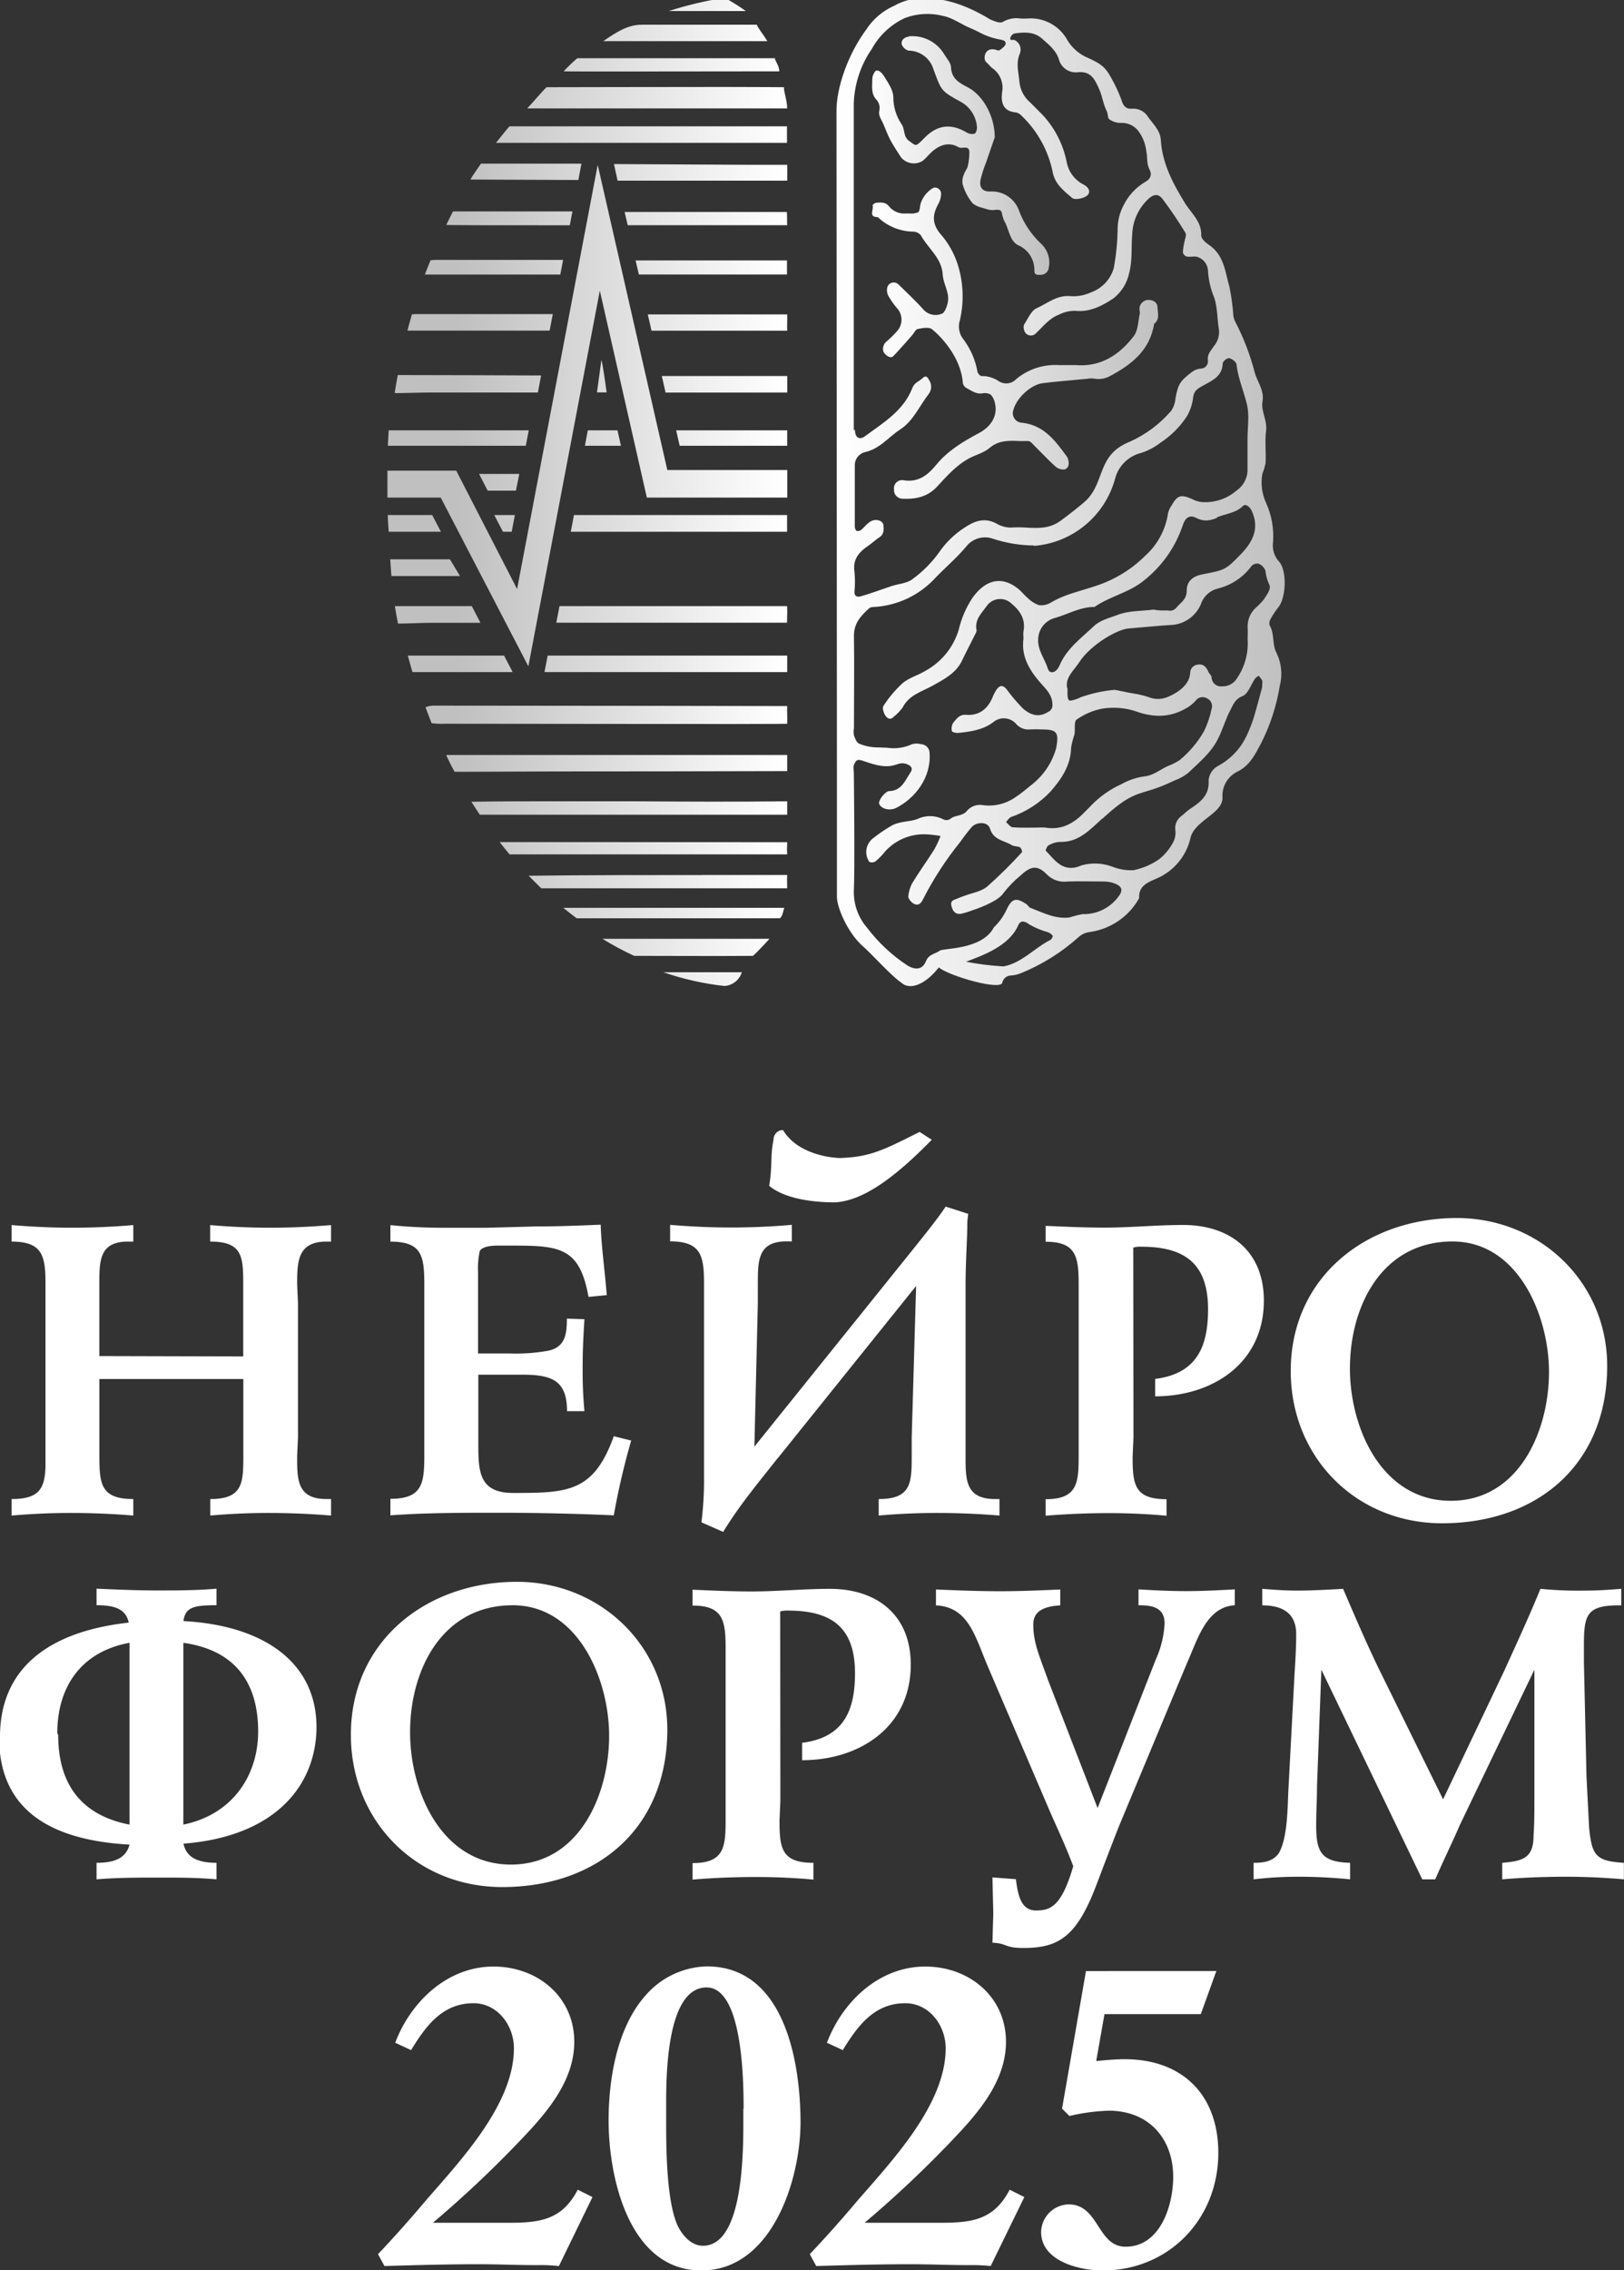 <?xml version="1.0" encoding="UTF-8"?> <svg xmlns="http://www.w3.org/2000/svg" xmlns:xlink="http://www.w3.org/1999/xlink" id="Слой_1" data-name="Слой 1" viewBox="0 0 307 429"><rect x="0" y="0" width="307" height="429" fill="#333333" stroke="none"/><defs><style>.cls-1{fill:none;}.cls-2{clip-path:url(#clip-path);}.cls-3{fill:url(#Безымянный_градиент_25);}.cls-4{clip-path:url(#clip-path-2);}.cls-5{fill:url(#Безымянный_градиент_25-2);}.cls-6{clip-path:url(#clip-path-3);}.cls-7{fill:url(#Безымянный_градиент_25-3);}.cls-8{clip-path:url(#clip-path-4);}.cls-9{fill:url(#Безымянный_градиент_25-4);}.cls-10{clip-path:url(#clip-path-5);}.cls-11{fill:url(#Безымянный_градиент_25-5);}.cls-12{clip-path:url(#clip-path-6);}.cls-13{fill:url(#Безымянный_градиент_25-6);}.cls-14{clip-path:url(#clip-path-7);}.cls-15{fill:url(#Безымянный_градиент_25-7);}.cls-16{clip-path:url(#clip-path-8);}.cls-17{fill:url(#Безымянный_градиент_25-8);}.cls-18{clip-path:url(#clip-path-9);}.cls-19{fill:url(#Безымянный_градиент_25-9);}.cls-20{clip-path:url(#clip-path-10);}.cls-21{fill:url(#Безымянный_градиент_25-10);}.cls-22{clip-path:url(#clip-path-11);}.cls-23{fill:url(#Безымянный_градиент_25-11);}.cls-24{clip-path:url(#clip-path-12);}.cls-25{fill:url(#Безымянный_градиент_25-12);}.cls-26{clip-path:url(#clip-path-13);}.cls-27{fill:url(#Безымянный_градиент_25-13);}.cls-28{clip-path:url(#clip-path-14);}.cls-29{fill:url(#Безымянный_градиент_25-14);}.cls-30{clip-path:url(#clip-path-15);}.cls-31{fill:url(#Безымянный_градиент_25-15);}.cls-32{clip-path:url(#clip-path-16);}.cls-33{fill:url(#Безымянный_градиент_25-16);}.cls-34{clip-path:url(#clip-path-17);}.cls-35{fill:url(#Безымянный_градиент_25-17);}.cls-36{clip-path:url(#clip-path-18);}.cls-37{fill:url(#Безымянный_градиент_25-18);}.cls-38{clip-path:url(#clip-path-19);}.cls-39{fill:url(#Безымянный_градиент_25-19);}.cls-40{clip-path:url(#clip-path-20);}.cls-41{clip-path:url(#clip-path-21);}.cls-42{fill:url(#Безымянный_градиент_25-21);}.cls-43{clip-path:url(#clip-path-22);}.cls-44{fill:url(#Безымянный_градиент_25-22);}.cls-45{clip-path:url(#clip-path-23);}.cls-46{clip-path:url(#clip-path-24);}.cls-47{fill:url(#Безымянный_градиент_25-24);}.cls-48{clip-path:url(#clip-path-25);}.cls-49{fill:url(#Безымянный_градиент_25-25);}.cls-50{clip-path:url(#clip-path-26);}.cls-51{fill:#fff;}</style><clipPath id="clip-path"><path class="cls-1" d="M176.28,35.58a5.36,5.36,0,0,0-2.21,2.77c-.2.6-.15,1.57-.52,1.77a3.34,3.34,0,0,1-1.6.22q-.36,0-.69,0A3.66,3.66,0,0,1,168.07,39c-.7-.89-1.58-.73-2.45-.69a1.26,1.26,0,0,0-.68.47c.35.75-.91,2.24,1,2.25a9.85,9.85,0,0,0,6.72,2.74,2,2,0,0,1,1.4.66c1.35,2.51,4,4.32,4.15,7.48.11,1.72,1.25,3.28,1,5-.13.86-.59,2.21-1.17,2.37a3.06,3.06,0,0,1-3.4-.7c-1.5-1.7-3.18-3.24-4.8-4.84a1.27,1.27,0,0,0-2.09.49,2.31,2.31,0,0,0,.13,1.58,13.37,13.37,0,0,0,1.66,2.38,3.23,3.23,0,0,1,0,4.43,19.51,19.51,0,0,1-1.95,1.91,1.78,1.78,0,0,0-.62,1.79c.05.42,1.21,1.63,1.87,1s2.4-2.62,3.57-3.95c.37-.41.65-1.11,1.07-1.2.86-.18,2.08-.4,2.65,0,1.41,1.09,5.51,5.13,5.88,10.16,0,.32.37.85.71,1,.93.49,1.79,1.19,3,1a2.21,2.21,0,0,1,1.57.24,3.35,3.35,0,0,1,.81,1.68c.51,2.21-.62,4.28-3,5.56-3,1.61-5.9,3.32-8.1,6-1.64,2-3.46,3.44-6.32,2.92A1.54,1.54,0,0,0,169,92.47a1.63,1.63,0,0,0,1.56,1.77c2.47.12,4.74-.3,6.57-2.27s3.59-4,6-5.32c1.29-.71,2.84-1.06,3.93-2,1.74-1.48,3.67-1.4,5.6-1.31.57,0,1.15,0,1.72,0,.41,0,.88.59,1.27,1,1.3,1.27,2.54,2.62,3.89,3.83a2.31,2.31,0,0,0,1.77.53c1.25-.54.52-2.22.41-2.37-2.19-3-4.35-6-8.52-6.45a1.8,1.8,0,0,1-1.65-2.36c.58-2.28,3.28-4.83,5.59-5.12,2.63-.32,5.27-.52,8.58-.84a3.39,3.39,0,0,1,1.2,0,4.53,4.53,0,0,0,2.69-.38c4.24-2.23,7.75-4.91,8.57-10,1.13-.84.67-2.07.63-3.13,0-.81-.65-1.31-1.58-1.38a1.72,1.72,0,0,0-1.76,1.24c-.17.37.05.91,0,1.33-.32,1.46-.32,3.2-1.15,4.28-2.72,3.54-6.22,5.86-11,5.47-.59,0-1.18,0-1.78,0-.43,0-.86,0-1.29,0a11.55,11.55,0,0,0-8.12,2.62,2.6,2.6,0,0,1-3.28.45,5.57,5.57,0,0,0-3.34-1c-.21,0-.64-.47-.72-.79a14.4,14.4,0,0,0-2.6-6.06,3.92,3.92,0,0,1-.72-3.75A19.92,19.92,0,0,0,181,49.83a16.14,16.14,0,0,0-3.33-5.75c-1.58-2-1.29-3.64-.38-5.39a4.17,4.17,0,0,0,.62-2.15,1.18,1.18,0,0,0-1.13-1.1.81.81,0,0,0-.47.14"></path></clipPath><linearGradient id="Безымянный_градиент_25" x1="-339.6" y1="720.83" x2="-338.6" y2="720.83" gradientTransform="matrix(54.05, 0, 0, -54.05, 18520.97, 39027.33)" gradientUnits="userSpaceOnUse"><stop offset="0" stop-color="#fff"></stop><stop offset="1" stop-color="silver"></stop></linearGradient><clipPath id="clip-path-2"><path class="cls-1" d="M171.92,6.89c-.9.11-1.58.61-1.48,1.45a2,2,0,0,0,1.3,1.23,4.94,4.94,0,0,1,4.72,3.51c1.49,4.07,1.39,4.11,5.29,6.23a5.93,5.93,0,0,1,2.92,4.53c.08.45-.1,1.26-.42,1.41a1.91,1.91,0,0,1-1.53-.23c-2.85-1.68-5.33-1.46-7.68.76-.33.31-.63.65-1,1-1,.92-.95.73-2.16-.13s-.73-2.2-1.47-3.21a9.24,9.24,0,0,1-1.54-5.18c-.07-1.36-1.05-2.73-1.84-4-.25-.4-1.29-1.58-1.78-.48a2.18,2.18,0,0,0-.35,1.14c0,1.3-.27,2.69.67,3.8a2.3,2.3,0,0,1,.67,2.11c-.25,1,.34,1.67.68,2.45.47,1.06.85,2.16,1.39,3.18s1.33,2.19,2,3.25a3.15,3.15,0,0,0,4.12.68c.62-.5,1.12-1.14,1.7-1.68,1.5-1.35,3.27-1.95,5.06-.9a1.49,1.49,0,0,0,.88.1c.59-.05,1.18-.08,1.18.9a12.56,12.56,0,0,1-.3,2.6c-.11.5-.53.93-.68,1.42a3.34,3.34,0,0,0-.32,1.88,9.91,9.91,0,0,0,1.85,3.63c.72.76,2.07.94,3.17,1.3a4.12,4.12,0,0,0,1.36,0c.59,0,1,0,1.11.83a5.48,5.48,0,0,0,.66,1.76c.66,1.44.91,3.37,2.34,4.09a5.08,5.08,0,0,1,3.1,4.85c0,.88.61.76,1.15.76a1.51,1.51,0,0,0,1.58-1.4,4.82,4.82,0,0,0-1.48-4.49,16.35,16.35,0,0,1-4.12-6.15,5.44,5.44,0,0,0-5.56-3.7c-1.38,0-2-.74-1.76-2.17a22.16,22.16,0,0,1,1.05-3.3c.65-1.9,1.3-3.79,1.65-4.78,0-4.1-2.32-8-5.08-9.43-1.6-.83-3.07-1.59-3.19-3.77,0-.86-.82-1.69-1.3-2.51a7,7,0,0,0-5.87-3.4,4.77,4.77,0,0,0-.76,0"></path></clipPath><linearGradient id="Безымянный_градиент_25-2" x1="-335.68" y1="724.2" x2="-334.68" y2="724.2" gradientTransform="matrix(33.52, 0, 0, -33.52, 11416.33, 24303.39)" xlink:href="#Безымянный_градиент_25"></linearGradient><clipPath id="clip-path-3"><path class="cls-1" d="M182.62,181.73c3-1.14,8.14-2.91,9.86-6.88.44-1,1.22-.85,2.16-.13a15.35,15.35,0,0,0,3.47,1.44,1.87,1.87,0,0,1,.88.64c.09.14-.18.68-.41.8-2.9,1.44-5.51,4.42-8.83,5h-.28a53.45,53.45,0,0,1-6.85-.87m41.65-47.91a6.74,6.74,0,0,0,1.78-1.45,1.61,1.61,0,0,1,2.09-.43,1.64,1.64,0,0,1,.91,2,18.79,18.79,0,0,1-1.41,4.17,19.9,19.9,0,0,1-4.67,5.55,11.49,11.49,0,0,1-2.25,1.11c-1.43.69-2.81,1.79-4.28,1.92a12.46,12.46,0,0,0-4.52,1.52,18.6,18.6,0,0,0-5.54,3.88c-.38.43-.81.8-1.2,1.22-2.05,2.19-4.41,3.62-7.59,3.07a8.82,8.82,0,0,0-1.36,0c-1.59,0-3.18.07-4.76-.05-.45,0-.86-.62-1.29-1,.31-.31.55-.78.93-.94a18.54,18.54,0,0,0,7.51-4.85c2.06-2.37,3.81-4.93,3.86-8.28a15.47,15.47,0,0,1,.63-2.45c.18-1-.12-2.47.41-2.83a12.35,12.35,0,0,1,4.88-2.08,13.53,13.53,0,0,1,6.53.58,12.92,12.92,0,0,0,4.21.78,9.92,9.92,0,0,0,5.13-1.46m-15.91,20.93c2.13-1.92,4.19-3.79,6.93-4.75,1.2-.41,2.43-.72,3.61-1.16s2.15-.87,3.19-1.36a9.12,9.12,0,0,0,2.49-1.38c2-1.91,4.22-3.72,5.54-6.22,1-1.84,1.51-3.94,2.51-5.77.5-.93.83-2,2.25-2.55,1.06-.39,1.59-2.18,2.38-3.32a3.05,3.05,0,0,1,.68-.54,5.7,5.7,0,0,1,.66.89c.09.18,0,.45,0,1.28-.43,1.6-1,3.77-1.63,5.89a30.4,30.4,0,0,1-1.28,3.22,12.48,12.48,0,0,1-5.34,5.72,3.42,3.42,0,0,0-1.88,2.78c.21,2.91-1.65,4.15-3.61,5.47-.54.37-1,.86-1.53,1.27a2.79,2.79,0,0,0-1.15,2.61,3.86,3.86,0,0,1-.34,2.22,10.26,10.26,0,0,1-2.66,3.29,13,13,0,0,1-4.89,2.11,9.51,9.51,0,0,1-4.09-.69,9.33,9.33,0,0,0-5.74-.22c-.31.1-.6.24-.9.33-2.88.74-4.25-1.44-5.86-3.09-.09-.1.21-.83.48-1a4.59,4.59,0,0,1,2.09-.67h.35c3.39,0,5.52-2.4,7.72-4.39m-6.59-24.63c-.47-2.06,1.32-3.43,2.32-5,2.07-3.19,7.28-6.33,9.57-6.34,2.74-.22,5.48-.5,8.22-.67a6.46,6.46,0,0,0,5.13-3.83,4.49,4.49,0,0,1,3.16-3,11.17,11.17,0,0,0,6.44-4.28,1.47,1.47,0,0,1,1.37-.42,2.34,2.34,0,0,1,1.26,1.31,7.88,7.88,0,0,0,.65,2.47c.58.94-.38,2-.93,2.93a13.9,13.9,0,0,1-1.65,1.7,4.76,4.76,0,0,0-1.44,3.49c.06.79,0,1.6,0,2.39a11.63,11.63,0,0,1-2,7.33,3.12,3.12,0,0,1-2.81,1.54,1.76,1.76,0,0,1-2-1.72c-.05-.38-.48-.7-.64-1.09-.38-.91-1-1.49-2-1.29a1.57,1.57,0,0,0-1.41,1.57c-.13,2.78-3.57,4.32-4.62,4.68a4.69,4.69,0,0,1-3.23-.11,15.85,15.85,0,0,0-2.78-.67c-1-.13-3.46-.75-3.79-.7a26.36,26.36,0,0,0-6.24,1.38,6.76,6.76,0,0,1-1.94.65c-.6,0-.62-.64-.59-2.34m28.29-32.31c1.65-.69,3.53-.77,4.91-2.16.46-.46,1.27.19,1.61.92,1.53,3.28.25,5.85-2,8.18-2.92,3-2.94,3-7.27,3.84-1.79.33-3,1.28-3,3.06s-1.2,2.28-2,3.3a1.58,1.58,0,0,1-1.57.47c-.21,0-.43,0-.63,0a8.49,8.49,0,0,1-2.07-.16c-2.28.29-4.71.18-6.8,1-1.52.58-3.35,1-4.52,2.16-2.32,2.2-5,4.12-6.37,7.21a3.89,3.89,0,0,1-.45.83c-.63.83-1.54.88-1.83,0-.59-1.91-2-3.54-1.84-5.73a4.23,4.23,0,0,1,3-3.84c2.55-.7,4.9-2.15,7.65-2.13,2.69-1.89,6-2.57,8.71-4.52a22.35,22.35,0,0,0,8-11c.45-1.35,1.28-1.93,2.45-1.33a4.12,4.12,0,0,0,1.91.51,5.27,5.27,0,0,0,2.09-.51m-34.6,5.31A17.29,17.29,0,0,0,210.8,90.44a6.76,6.76,0,0,1,4.94-4.86,12.15,12.15,0,0,0,3.63-1.92,17.26,17.26,0,0,0,5-5,9.12,9.12,0,0,0,1.18-3.58c.16-1.16.69-1.55,1.65-2.09,1.73-1,3.9-1.74,3.94-4.38a1.59,1.59,0,0,1,1.21-.94c.54.12,1.33.7,1.39,1.15.3,2.68,1.4,5.13,2,7.69.47,2,.09,4.31.09,6.46,0,1.82,0,3.64,0,5.46a4.8,4.8,0,0,1-2.08,4.27,9.05,9.05,0,0,1-6.63,2.17,5.49,5.49,0,0,1-1.8-.58c-2.06-.91-2.74-.72-3.83,1.2a4.23,4.23,0,0,0-.67,1.43,13.47,13.47,0,0,1-4.33,8.1,23.36,23.36,0,0,1-7.47,5c-3.4,1.44-7.14,1.92-10.34,3.83a3.48,3.48,0,0,1-2.3.5,5.81,5.81,0,0,1-2.14-1.38c-.61-.51-1.09-1.17-1.7-1.67-2.88-2.35-6-2.09-8.68,1.63a18.65,18.65,0,0,0-2.63,6.09,13.19,13.19,0,0,1-6.45,7.83c-1.36.81-3,1.25-4.16,2.25a22.25,22.25,0,0,0-3.61,4.28c-.26.35,0,1.26.33,1.79s.93,1,1.61.27a8.92,8.92,0,0,0,1.66-1.71c1.22-2.42,3.6-3,5.72-4.18s4.45-2.36,5.58-4.82c.71-1.54,1.52-3,2.26-4.53.19-.37.5-.82.43-1.16-.4-2,1.06-3.26,2-4.63a3.1,3.1,0,0,1,4.63-.34c1.67,1.38,2.67,3,2.25,5.23-.08.43,0,.91,0,1.36-.5,3.6,1.33,6.28,3.55,8.76,1,1.07,1.89,2.12,1.92,3.64a1.37,1.37,0,0,1-.82,1.47c-1.91,1.19-3.41.47-4.72-.61a34.2,34.2,0,0,1-3.19-3.76c-.69-.77-1.27-.68-1.87.2a8.14,8.14,0,0,0-.72,1.41c-.94,2.24-2.59,3.5-5,3.3-1.3-.09-1.81.79-2.44,1.51a2.13,2.13,0,0,0-.25,1.55c0,.19.75.41,1.12.37,2.34-.24,4.68-.53,6.66-2a3.09,3.09,0,0,1,4.4.33,3.07,3.07,0,0,0,2.65,1,20,20,0,0,1,2.05,0c3,0,3.38.51,2.85,3.49a13.23,13.23,0,0,1-4.58,6.91c-1,.78-2,1.69-3.11,2.39a8.66,8.66,0,0,1-6.18,1.52,3.21,3.21,0,0,0-2.94,1c-.88,1.18-2.27.79-3.18,1.58a1.36,1.36,0,0,1-1.25.16,5.52,5.52,0,0,0-5-.12c-1.45.55-3.07.39-4.66,1.13a28.9,28.9,0,0,0-3.73,2.51,3.28,3.28,0,0,0-.7,4.47,1.25,1.25,0,0,0,1.12-.08,9.79,9.79,0,0,0,1.46-1.42,9.84,9.84,0,0,1,8.29-3.71,22.59,22.59,0,0,1,2.59.31,19.41,19.41,0,0,1-1.2,2.57c-1.37,2.16-2.88,4.25-4.21,6.44a6.82,6.82,0,0,0-.69,2.43c-.08.49,1.68,2.76,2.72.65a61.76,61.76,0,0,1,7.13-11,33.83,33.83,0,0,1,2.19-2.83c1-1,3-.94,3.39.3.65,2.25,2.7,2.26,4.16,3.18.43.26,1.07.17,1.53.4.23.13.47.81.38.91a84.92,84.92,0,0,1-6.54,6.47c-1.16,1-2.88,1.22-4.35,1.79-.39.16-.8.27-1.18.45-.61.31-1.57.31-1.27,1.46.24,1,.75,1.64,1.82,1.48a15.05,15.05,0,0,0,2.11-.65c.51-.15,4.79-1.58,5.87-3.22a20.56,20.56,0,0,1,3.32-3.41c1.89-1.78,3.18-1.94,4.89-.18a4.59,4.59,0,0,0,3.9,1.36c2.28-.08,4.55,0,6.83,0a5.87,5.87,0,0,1,1.91.3c1.73.6,1.88,1.42.73,2.8a8.08,8.08,0,0,1-6.6,3.06,20.52,20.52,0,0,0-2.45.63c-2.69.35-5-.9-7.42-1.82-.29-.11-.46-.51-.73-.69-2.14-1.41-2.81-1.07-4,1.52a10.75,10.75,0,0,1-2.15,2.85c-2.26,4.35-9.68,3.89-10.26,4.44-.89.62-2.06.64-2.61,2-.62,1.58-2,1.68-3.49.77a30.64,30.64,0,0,1-7.58-7.08,10.28,10.28,0,0,1-2.54-7.11c.21-3.63,0-22.17,0-22.17,0-.57-.18-1.26.07-1.67s.35-1.05,1.42-.71c1.82.59,3.71,1.37,5.72,1,.63-.1,1.22-.42,1.84-.46a2.39,2.39,0,0,1,1.39.37c.53.31.69.76.25,1.39-1,1.51-1.67,3.43-4,3.5a.88.88,0,0,0-.32.07c-.89.51-1.79,1.86-1.57,2.37.39.92,2,1.36,3.24.71,3.49-1.76,6.59-5.65,6.28-10.3a1.69,1.69,0,0,0-1.61-1.72,3.1,3.1,0,0,0-1.69,0,8.31,8.31,0,0,1-4.77.67c-.6,0-1.2-.07-1.8-.06a9.1,9.1,0,0,1-3.43-.7c-.49-.18-.8-1-1-1.57a3.84,3.84,0,0,1,0-1.36c0-5.8.08-11.6,0-17.39-.05-2.42,1.33-3.87,2.89-5.28.27-.25.81-.22,1.24-.26a17,17,0,0,0,10.87-5.06c2-2.15,4.33-4.06,6.21-6.32a4.51,4.51,0,0,1,5.13-1.47,25.4,25.4,0,0,0,7,1.24h.63m-34-21.84c0-10.46,0-51.63,0-61.75a19.14,19.14,0,0,1,3.39-10.19,13.71,13.71,0,0,1,6.35-5.91,12.1,12.1,0,0,1,7.15-.36c1.8.35,3.42,1.59,5.16,2.31,2,.8,2.62,1.61,5.91,2.22.86.14,1,.8.34,1.36-.32.27-.77.75-1.08.62-2.57-1-2.9,1.75-2.12,2.29.36.26.61.69,1,1a4.52,4.52,0,0,1,1.93,4.67c-.24,2,.24,3.59,2.69,3.77a2.22,2.22,0,0,1,1.07.69A20.33,20.33,0,0,1,199,32.52c.42,2.25,2.12,3.58,3.7,4.9.45.38,1.74.13,2.45-.23,1.13-.58.93-1.65-.3-2.31a6,6,0,0,1-3.23-4.39,18.32,18.32,0,0,0-4.46-8.71c-.79-.81-1.61-1.61-2.41-2.42a5.82,5.82,0,0,1-2.05-4c-.16-1.81-.7-3.46.11-5.27a2,2,0,0,0-1.06-2.54.79.79,0,0,0-.35,0c-.28,0-.57,0-.37-.52a1.22,1.22,0,0,1,.71-.7c1.86-.28,3.77-.37,5.28,1,1.23,1.1,2.6,2.17,3.13,3.81a3.31,3.31,0,0,0,3.66,2.51c2.58-.26,3.28,1.67,4,3.25.58,1.31.75,2.83,1.44,4.17.23.46.12,1.24.44,1.46a3.76,3.76,0,0,0,2.07.7A4,4,0,0,1,215,24.51a7.73,7.73,0,0,1,1.7,4.09c.26,1.15,0,2.33.64,3.51.3.55.49,1.56-.93,2.32a10.48,10.48,0,0,0-4,4.34,9.66,9.66,0,0,0-1.13,4.33,44.08,44.08,0,0,1-.73,7.54,6.88,6.88,0,0,1-4.3,4.6,7.9,7.9,0,0,1-3.76.73c-2.63-.31-4.49,1.37-6.58,2.3-1,.47-1.61,2-2.32,3.06a1.48,1.48,0,0,0,0,1,1.31,1.31,0,0,0,2.22.68c1.36-1.3,2.53-2.85,4.34-3.54a6.6,6.6,0,0,1,3.13-.74c2.7.31,5.1-.95,7.18-2.33a8.19,8.19,0,0,0,3-4.82c.65-2.46.36-4.86.57-7.26a9.63,9.63,0,0,1,3.2-6.86c.93-.79,1.78-.86,2.55.15,1.54,2.06,3,4.21,4.32,6.4.25.41-.13,1.2-.22,1.82a9.76,9.76,0,0,0-.27,1.91,1.13,1.13,0,0,0,.75.75,3.72,3.72,0,0,0,1,0,4.69,4.69,0,0,1,.75,0A2.86,2.86,0,0,1,228.35,51a15.39,15.39,0,0,0,1.21,5.3c.62,1.94.53,4.1.89,6.13a4.15,4.15,0,0,1-1,3c-.52.85-1.27,1.48-1.11,2.64A1.37,1.37,0,0,1,227,69.65a3.24,3.24,0,0,0-1.78.72c-2.11,1.62-2.51,2.21-3,4.85a5,5,0,0,1-.8,2.38,22.24,22.24,0,0,1-7.79,5.84c-6.32,2.5-4.65,7.52-8.31,11.13-1.27,1.15-3.4,2.79-4.85,3.85-2.09,1.52-4.31,1.4-6.53,1.27a22.45,22.45,0,0,0-2.84,0,5.34,5.34,0,0,1-2.73-.76c-2.25-1.2-4.14-.5-6.05.78a17,17,0,0,0-4.85,4.74,22.36,22.36,0,0,1-5,5c-1,.79-2.58.85-3.88,1.28-1.9.63-3.77,1.34-5.69,1.9-.54.16-1.42.32-1.37-.84a19.56,19.56,0,0,0,0-3.75c-.37-2.38.88-3.75,2.64-4.94.72-.49,1.35-1.11,2.08-1.58.94-.62.83-1.55.74-2.42a1.19,1.19,0,0,0-.77-.74c-1.63-.47-2.38.85-3.36,1.72a1.07,1.07,0,0,1-.88.25c-.21-.07-.39-.5-.39-.78,0-3.87,0-7.73,0-11.6a2.52,2.52,0,0,1,1.86-2.5c2.85-.59,4.52-2.88,6.75-4.32,2.44-1.58,3.58-4.38,5.32-6.62a2.3,2.3,0,0,0,.08-2.76c-.21-.33-.46-1-1.22-.28s-1.49.76-1.94,1.91c-1.66,4.26-5.52,6.55-9,9.1a1.5,1.5,0,0,1-.82.32c-.6,0-1-.58-1-1.54M169,1.11a12.1,12.1,0,0,0-5.27,4.51c-3.2,4.31-5.72,10.75-5.6,15.76,0,.56.11,145.92.08,148s2.07,7,5,9.51c1.54,1.33,5.23,5.48,7.2,6.82,1.63,1.46,4.51.34,7.06-2.9,2,1.64,11.6,4.38,12,2.9a1.69,1.69,0,0,1,1.62-1.38,6,6,0,0,0,1.87-.42,37.38,37.38,0,0,0,10.84-6.75,3.88,3.88,0,0,1,2.32-1.06,12.7,12.7,0,0,0,9.22-6.37c-.15-2.42,1.79-3.06,3.44-3.78a11,11,0,0,0,6.22-7.4c.6-3.42,5.87-4.64,6.09-7.59.06-.07,0-.22,0-.34a5.06,5.06,0,0,1,2.91-4.85c2.38-1.22,3.35-3.38,4.42-5.37a37.26,37.26,0,0,0,3.51-10.8,9,9,0,0,0-.6-6.19c-.9-1.62-.34-3.62-1.32-5.25a1.55,1.55,0,0,1,.2-1.24,15.34,15.34,0,0,1,1.43-2.14c1.54-1.89,1.66-7.07.13-8.68a4.51,4.51,0,0,1-1.11-3.68,15.23,15.23,0,0,0-1.29-7.32,9.25,9.25,0,0,1-.75-5.48,16.74,16.74,0,0,0,.63-2.1c.09-2.05-.16-4.12.09-6.13s-1-3.69-.68-5.52c.38-2.15-1-3.72-1.49-5.56a44.67,44.67,0,0,0-3.61-9.42,3.72,3.72,0,0,1-.4-1.19,41.36,41.36,0,0,0-.75-5.5c-.82-2.86-1-6-3.9-7.95-.62-.41-1.46-1.17-1.43-1.75.1-2.58-1.77-4.09-3-6-2.3-3.74-4.37-7.55-4.64-12.07-.12-1.95-1.7-3.19-2.65-4.68A3.25,3.25,0,0,0,214,20.54c-1.17.09-1.67-.52-2-1.66a27.62,27.62,0,0,0-2-4.27c-1.07-2-2-2.61-4.3-3.66a8.17,8.17,0,0,1-3.9-3.33,7.91,7.91,0,0,0-7.62-4.12,10.43,10.43,0,0,1-1.25,0,5,5,0,0,0-3.3.61c-.53.37-1.58-.07-2.45-.44-5.16-3.16-9.24-4-12.22-4h0A11,11,0,0,0,169,1.11"></path></clipPath><linearGradient id="Безымянный_градиент_25-3" x1="-341.92" y1="719.47" x2="-340.92" y2="719.47" gradientTransform="matrix(84.79, 0, 0, -84.79, 29149.75, 61097.49)" xlink:href="#Безымянный_градиент_25"></linearGradient><clipPath id="clip-path-4"><polygon class="cls-1" points="122.28 94.02 148.83 94.02 148.83 88.82 126.15 88.82 112.99 31.16 97.75 111.31 86.25 88.94 73.24 88.94 73.24 94.02 83.31 94.02 99.88 125.91 113.39 54.92 122.28 94.02"></polygon></clipPath><linearGradient id="Безымянный_градиент_25-4" x1="-351.64" y1="710.11" x2="-350.64" y2="710.11" gradientTransform="matrix(-61.29, 0, 0, 61.29, -21404.12, -43446.21)" xlink:href="#Безымянный_градиент_25"></linearGradient><clipPath id="clip-path-5"><polygon class="cls-1" points="85.05 105.69 73.76 105.69 73.99 108.85 86.96 108.85 85.05 105.69"></polygon></clipPath><linearGradient id="Безымянный_градиент_25-5" x1="-351.64" y1="710.58" x2="-350.64" y2="710.58" gradientTransform="matrix(-61.29, 0, 0, 61.29, -21404.12, -43446.21)" xlink:href="#Безымянный_градиент_25"></linearGradient><clipPath id="clip-path-6"><path class="cls-1" d="M109.14,11a26.86,26.86,0,0,0-2.58,2.48c1.6.07,26.92,0,40.76,0,0-1.06-.78-1.89-.84-2.48Z"></path></clipPath><linearGradient id="Безымянный_градиент_25-6" x1="-351.64" y1="709.03" x2="-350.64" y2="709.03" gradientTransform="matrix(-61.29, 0, 0, 61.29, -21404.12, -43446.21)" xlink:href="#Безымянный_градиент_25"></linearGradient><clipPath id="clip-path-7"><path class="cls-1" d="M114,7.78h31.06c-1-1.64-1.74-2.42-2-3.11H121.32c-2.55,0-4.69,1.3-7.3,3.12"></path></clipPath><linearGradient id="Безымянный_градиент_25-7" x1="-351.64" y1="708.93" x2="-350.64" y2="708.93" gradientTransform="matrix(-61.29, 0, 0, 61.29, -21404.12, -43446.21)" xlink:href="#Безымянный_градиент_25"></linearGradient><clipPath id="clip-path-8"><path class="cls-1" d="M137-.42a69.22,69.22,0,0,0-10.59,2.51H141A42.07,42.07,0,0,0,137-.42Z"></path></clipPath><linearGradient id="Безымянный_градиент_25-8" x1="-351.64" y1="708.85" x2="-350.64" y2="708.85" gradientTransform="matrix(-61.29, 0, 0, 61.29, -21404.12, -43446.21)" xlink:href="#Безымянный_градиент_25"></linearGradient><clipPath id="clip-path-9"><path class="cls-1" d="M96.3,23.87c-.81.94-1.75,2.13-2.53,3.12h55V23.87H96.3"></path></clipPath><linearGradient id="Безымянный_градиент_25-9" x1="-351.64" y1="709.25" x2="-350.64" y2="709.25" gradientTransform="matrix(-61.29, 0, 0, 61.29, -21404.12, -43446.21)" xlink:href="#Безымянный_градиент_25"></linearGradient><clipPath id="clip-path-10"><path class="cls-1" d="M103.32,16.48c-.84.78-2.85,3.19-3.66,4,1.57,0,34.33,0,45.48,0,1.21,0,2.41,0,3.66,0,0-1.56-.61-2.93-.61-4-.16,0-4.5-.05-11.09-.05-13.19,0-32.9.05-33.78.05"></path></clipPath><linearGradient id="Безымянный_градиент_25-10" x1="-351.64" y1="709.13" x2="-350.64" y2="709.13" gradientTransform="matrix(-61.29, 0, 0, 61.29, -21404.12, -43446.21)" xlink:href="#Безымянный_градиент_25"></linearGradient><clipPath id="clip-path-11"><path class="cls-1" d="M73.48,81.32c-.06,1-.12,1.93-.16,2.91H99.4l.55-2.91Zm37.64,0-.55,2.91h6.81l-.65-2.91Zm16.7,0,.66,2.91h20.33V81.32Zm-2-7.14h23V71.05c-6.91,0-13.42,0-20,0l-3.71,0ZM75.19,70.89c-.21,1.12-.41,2.24-.58,3.38.36.06,4.81-.1,6.63-.1q10.22,0,20.44,0l.61-3.22q-13.42-.06-26.87-.08l-.23,0m37.66,3.28h1.83s-.82-6.07-1-6.08Zm10.31-11.66h21.35c1.47,0,2.81,0,4.3,0-.05-1.1.05-2.11,0-3.08H122.46ZM78.37,59.39a4,4,0,0,0-.5,0c-.29,1-.58,2.09-.85,3.08H103.9l.6-3.12H78.37m42.4-7.48,28,0V49.21H135.58l-15.43,0ZM81.39,49.18c-.34.84-.76,1.85-1.07,2.7.07,0,11.84,0,25.6,0l.53-2.77c-7.93,0-15.86,0-23.79,0a7.61,7.61,0,0,0-1.27.07m37.27-6.63,30.15,0c-.05-.53,0-1.61-.06-2.49-2.76,0-5.35,0-7.94,0l-22.73,0Zm-33-2.64c-.41.79-.91,1.78-1.3,2.59.1.06,10.74.08,23.35.07l.5-2.62-21.33,0H85.66m31.09-5.81c11.25,0,23.55,0,32.07,0v-3h-7.59L116.06,31ZM91.92,30.92a7.27,7.27,0,0,0-1,0c-.59.87-1.49,2.12-2,3,.38,0,9.16.06,20.41.09l.58-3.08-17.85-.08Z"></path></clipPath><linearGradient id="Безымянный_градиент_25-11" x1="-351.64" y1="709.77" x2="-350.64" y2="709.77" gradientTransform="matrix(-61.29, 0, 0, 61.29, -21404.12, -43446.21)" xlink:href="#Безымянный_градиент_25"></linearGradient><clipPath id="clip-path-12"><path class="cls-1" d="M81.8,133.34a3.82,3.82,0,0,0-1.36.31c.37,1,.75,2,1.15,3a12.79,12.79,0,0,0,2.4.11c20.3,0,63.49.11,64.82,0,.06-1.06-.06-2.24,0-3.34-2.31,0-41.16-.08-63.61-.08Z"></path></clipPath><linearGradient id="Безымянный_градиент_25-12" x1="-351.64" y1="711.04" x2="-350.64" y2="711.04" gradientTransform="matrix(-61.29, 0, 0, 61.29, -21404.12, -43446.21)" xlink:href="#Безымянный_градиент_25"></linearGradient><clipPath id="clip-path-13"><path class="cls-1" d="M84.51,142.71a.43.43,0,0,0-.16,0c.51,1.06,1,2.1,1.59,3.13.41,0,.85,0,1.3,0,5.92,0,11.85-.07,17.77-.07q20.83,0,41.68-.06c.54,0,1.31,0,2.12,0v-3.17c-21.63,0-43.14,0-64.3.05"></path></clipPath><linearGradient id="Безымянный_градиент_25-13" x1="-351.64" y1="711.19" x2="-350.64" y2="711.19" gradientTransform="matrix(-61.29, 0, 0, 61.29, -21404.12, -43446.21)" xlink:href="#Безымянный_градиент_25"></linearGradient><clipPath id="clip-path-14"><path class="cls-1" d="M119.77,151.41q-7.36,0-14.73,0c-5.32,0-10.64,0-15.93.09.52.84,1.08,1.67,1.62,2.5h58.08v-2.59c-9.6.11-19.31.07-29,0"></path></clipPath><linearGradient id="Безымянный_градиент_25-14" x1="-351.64" y1="711.32" x2="-350.64" y2="711.32" gradientTransform="matrix(-61.29, 0, 0, 61.29, -21404.12, -43446.21)" xlink:href="#Безымянный_градиент_25"></linearGradient><clipPath id="clip-path-15"><path class="cls-1" d="M94.46,159.12c.61.78,1.22,1.56,1.85,2.32l52.5,0c-.08-.94,0-1.56,0-2.3Z"></path></clipPath><linearGradient id="Безымянный_градиент_25-15" x1="-351.64" y1="711.45" x2="-350.64" y2="711.45" gradientTransform="matrix(-61.29, 0, 0, 61.29, -21404.12, -43446.21)" xlink:href="#Безымянный_градиент_25"></linearGradient><clipPath id="clip-path-16"><path class="cls-1" d="M132.7,165.35c-10.95,0-21.79,0-32.76.13.79.81,1.58,1.6,2.38,2.37h46.49c0-.69-.06-1.38,0-2.51H132.7"></path></clipPath><linearGradient id="Безымянный_градиент_25-16" x1="-351.64" y1="711.55" x2="-350.64" y2="711.55" gradientTransform="matrix(-61.29, 0, 0, 61.29, -21404.12, -43446.21)" xlink:href="#Безымянный_градиент_25"></linearGradient><clipPath id="clip-path-17"><path class="cls-1" d="M106.47,171.54c.83.68,1.7,1.34,2.57,2,12.84,0,25.49,0,38.39,0,.57-.54.57-1.31.84-2-14.13,0-27.69,0-41.8,0"></path></clipPath><linearGradient id="Безымянный_градиент_25-17" x1="-351.64" y1="711.65" x2="-350.64" y2="711.65" gradientTransform="matrix(-61.29, 0, 0, 61.29, -21404.12, -43446.21)" xlink:href="#Безымянный_градиент_25"></linearGradient><clipPath id="clip-path-18"><path class="cls-1" d="M113.88,177.4a57.81,57.81,0,0,0,6,3.22h0c6,0,16,.06,22.46,0,1-.88,3.15-3.25,3.15-3.25Z"></path></clipPath><linearGradient id="Безымянный_градиент_25-18" x1="-351.64" y1="711.75" x2="-350.64" y2="711.75" gradientTransform="matrix(-61.29, 0, 0, 61.29, -21404.12, -43446.21)" xlink:href="#Безымянный_градиент_25"></linearGradient><clipPath id="clip-path-19"><path class="cls-1" d="M125.41,183.72a53.12,53.12,0,0,0,11.52,2.59,3.66,3.66,0,0,0,3.3-2.59Z"></path></clipPath><linearGradient id="Безымянный_градиент_25-19" x1="-351.64" y1="711.85" x2="-350.64" y2="711.85" gradientTransform="matrix(-61.29, 0, 0, 61.29, -21404.12, -43446.21)" xlink:href="#Безымянный_градиент_25"></linearGradient><clipPath id="clip-path-20"><polygon class="cls-1" points="148.79 105.69 107.31 105.69 106.71 108.85 148.79 108.85 148.79 105.69"></polygon></clipPath><clipPath id="clip-path-21"><path class="cls-1" d="M74.65,114.56c.17,1.09.37,2.18.58,3.26a5.43,5.43,0,0,0,.58,0c1.94,0,3.87-.14,5.81-.14h9.2l-1.64-3.16-14.53,0m31.12,0-.61,3.15h43.62c0-1.31.09-2.11,0-3.16h-43"></path></clipPath><linearGradient id="Безымянный_градиент_25-21" x1="-351.64" y1="710.73" x2="-350.64" y2="710.73" gradientTransform="matrix(-61.29, 0, 0, 61.29, -21404.12, -43446.21)" xlink:href="#Безымянный_градиент_25"></linearGradient><clipPath id="clip-path-22"><polygon class="cls-1" points="97.53 92.72 98.17 89.55 90.56 89.55 92.19 92.72 97.53 92.72"></polygon></clipPath><linearGradient id="Безымянный_градиент_25-22" x1="-351.64" y1="710.32" x2="-350.64" y2="710.32" gradientTransform="matrix(-61.29, 0, 0, 61.29, -21404.12, -43446.21)" xlink:href="#Безымянный_градиент_25"></linearGradient><clipPath id="clip-path-23"><polygon class="cls-1" points="118.98 92.72 118.2 89.55 109.99 89.55 109.35 92.72 118.98 92.72"></polygon></clipPath><clipPath id="clip-path-24"><path class="cls-1" d="M73.31,97.32c0,1.06.11,2.11.17,3.16h9.87L81.7,97.32Zm20.12,0,1.65,3.16h1.65l.6-3.16Zm15.07,0-.6,3.16h40.89V97.32Z"></path></clipPath><linearGradient id="Безымянный_градиент_25-24" x1="-351.64" y1="710.45" x2="-350.64" y2="710.45" gradientTransform="matrix(-61.29, 0, 0, 61.29, -21404.12, -43446.21)" xlink:href="#Безымянный_градиент_25"></linearGradient><clipPath id="clip-path-25"><path class="cls-1" d="M77.1,123.88c.27,1.06.57,2.1.87,3.12H96.91l-1.62-3.12Zm26.43,0-.6,3.12h45.88v-3.12Z"></path></clipPath><linearGradient id="Безымянный_градиент_25-25" x1="-351.64" y1="710.88" x2="-350.64" y2="710.88" gradientTransform="matrix(-61.29, 0, 0, 61.29, -21404.12, -43446.21)" xlink:href="#Безымянный_градиент_25"></linearGradient><clipPath id="clip-path-26"><rect class="cls-1" x="-0.16" y="-0.42" width="307.15" height="429.46"></rect></clipPath></defs><g class="cls-2"><rect class="cls-3" x="164.03" y="35.44" width="55.25" height="58.92"></rect></g><g class="cls-4"><rect class="cls-5" x="164.66" y="6.84" width="33.92" height="45.22"></rect></g><g class="cls-6"><rect class="cls-7" x="157.96" y="-0.39" width="85.35" height="187.57"></rect></g><g class="cls-8"><rect class="cls-9" x="73.24" y="31.15" width="75.6" height="94.76"></rect></g><g class="cls-10"><rect class="cls-11" x="73.76" y="105.69" width="13.2" height="3.16"></rect></g><g class="cls-12"><rect class="cls-13" x="106.56" y="10.99" width="40.78" height="2.55"></rect></g><g class="cls-14"><rect class="cls-15" x="114.02" y="4.66" width="31.05" height="3.12"></rect></g><g class="cls-16"><rect class="cls-17" x="126.37" y="-0.42" width="14.63" height="2.51"></rect></g><g class="cls-18"><rect class="cls-19" x="93.77" y="23.86" width="55.04" height="3.13"></rect></g><g class="cls-20"><rect class="cls-21" x="99.66" y="16.43" width="49.14" height="4.1"></rect></g><g class="cls-22"><rect class="cls-23" x="73.32" y="30.92" width="75.53" height="53.31"></rect></g><g class="cls-24"><rect class="cls-25" x="80.44" y="133.34" width="68.43" height="3.5"></rect></g><g class="cls-26"><rect class="cls-27" x="84.35" y="142.66" width="64.47" height="3.27"></rect></g><g class="cls-28"><rect class="cls-29" x="89.11" y="151.37" width="59.71" height="2.58"></rect></g><g class="cls-30"><rect class="cls-31" x="94.46" y="159.12" width="54.37" height="2.32"></rect></g><g class="cls-32"><rect class="cls-33" x="99.94" y="165.34" width="48.91" height="2.52"></rect></g><g class="cls-34"><rect class="cls-35" x="106.47" y="171.51" width="41.8" height="2.01"></rect></g><g class="cls-36"><rect class="cls-37" x="113.88" y="177.4" width="31.64" height="3.28"></rect></g><g class="cls-38"><rect class="cls-39" x="125.41" y="183.72" width="14.82" height="2.58"></rect></g><g class="cls-40"><rect class="cls-11" x="106.71" y="105.69" width="42.08" height="3.16"></rect></g><g class="cls-41"><rect class="cls-42" x="74.65" y="114.53" width="74.22" height="3.31"></rect></g><g class="cls-43"><rect class="cls-44" x="90.56" y="89.55" width="7.61" height="3.16"></rect></g><g class="cls-45"><rect class="cls-44" x="109.35" y="89.55" width="9.63" height="3.16"></rect></g><g class="cls-46"><rect class="cls-47" x="73.31" y="97.32" width="75.48" height="3.16"></rect></g><g class="cls-48"><rect class="cls-49" x="77.1" y="123.88" width="71.71" height="3.12"></rect></g><g class="cls-50"><path class="cls-51" d="M272.8,340l-11.17-22.68c-2.8-5.59-5.26-11.34-7.73-17.09-3,.16-5.91.33-8.71.33-2.3,0-4.43-.17-6.57-.33v3.12c3.61,0,6.41,1.32,6.41,5.43,0,2.63-.17,5.26-.33,7.88l-1.15,21.7c-.16,3.45-.16,9-1.81,11.83-1.15,1.65-3.12,1.81-4.76,1.81v3.12a72,72,0,0,1,8.54-.49c3.12,0,6.41.16,9.7.49V352c-5.43-.16-6.41-2-6.41-7.07,0-2.63.16-5.09.16-7.56l.82-21.86,19.07,39.61h2.46c1.48-3.45,3.13-6.74,4.61-10.19l14.13-29.42V340c0,2.3,0,4.6-.16,6.9,0,4.28-2.14,4.77-5.92,5.1v3.12c3.94-.33,7.89-.49,12-.49,3.61,0,7.23.16,11,.49V352c-5.26-.33-6.08-1.32-6.58-6.74-.16-3.12-.32-6.24-.49-9.53l-.49-21.69v-2.8c0-5.92.33-7.89,6.57-7.89h.49v-3.12c-2.13.16-4.43.33-6.57.33a76.86,76.86,0,0,1-8.71-.33c-2.14,5.26-4.44,10.19-6.74,15.28Zm-65.31,1.65-9.36-24.16c-1.65-4.61-2.8-7.07-2.8-10.52,0-2.8,2.47-3.45,5.1-3.62v-3c-3.78.17-7.56.33-11.34.33-4.11,0-8.06-.16-12.16-.33v3c6.24.33,7.39,5.92,9.86,11.67l11.83,27.61c1.81,4.11,2.63,5.75,4.27,10-2.3,7.89-4.44,8.38-7.23,8.38-2-.17-3.12-1.48-3.61-5.92l-4.44-.33.16,6.74-.16,5.59c3,.16,2.13,1,5.91,1,6.58,0,10-2.14,13.65-11.67,1.31-3.45,3.12-8.22,4.43-11.51l12.82-30.73c2-4.44,3.62-10.52,9-10.85v-3c-3.12.17-6.24.33-9.2.33-3.13,0-6.08-.16-9-.33v3c2.46,0,4.93.33,4.93,3.45a18.5,18.5,0,0,1-1.64,6.74Zm-60-37.15a4.67,4.67,0,0,1,1.48-.16c8.05,0,12.66,3,12.66,11.83,0,7.07-2.14,12.16-10,13.15v3.29c10.85,0,20.54-6.25,20.54-18.08,0-9.37-6.41-14.3-15.28-14.3-4.93,0-9.86.49-14.79.49-3.78,0-7.4-.16-11.18-.33v3c5.76,0,6.25,2.8,6.25,8.06V344c0,5.09-.33,8.05-6.25,8.05v3.12c3.95-.33,7.89-.49,12-.49,3.62,0,7.23.16,10.85.49V352c-6.08,0-6.41-2.79-6.41-8.05l.16-3.62ZM115.15,328c0,11-5.58,24.33-18.57,24.33s-19.06-13.64-19.06-25c0-11.84,6.08-24,19.39-24,12.49,0,18.24,14.14,18.24,24.65m11-1.15c0-15.77-12.65-27.93-28.43-27.93-17.09,0-31.39,11.17-31.39,28.92,0,16.27,12.33,28.76,28.6,28.76,18.08,0,31.22-11.17,31.22-29.75M24.49,310.43v34.35C15.29,343,11,337.05,11,327.85l-.17-.33c0-8.87,4.6-15.45,13.64-17.09m10.19,34.35V310.43c9.37,1.31,14.14,7.07,14.14,16.76,0,8.06-4.61,15.62-14.14,17.59M40.93,352c-4,0-5.76-1.32-6.25-3.62C51.44,347.08,59.5,338,59.83,326.86v-.49c0-12.16-9.86-19.23-25.15-20.05.33-2.63,2-3,6.25-3v-3.12c-3.78.33-7.56.33-11.34.33s-7.56-.17-11.34-.33v3.12c3.61,0,5.58.82,6.08,3.29C9.21,308.29.17,315.2,0,327.85l-.16.49c0,13.64,9.7,19.4,24.65,20.22C23.83,351,21.86,352,18.25,352v3.12c3.94-.33,7.89-.33,11.83-.33,3.62,0,7.23,0,10.85.33Z"></path><path class="cls-51" d="M292.82,259.27c0,11-5.59,24.32-18.57,24.32s-19.06-13.64-19.06-25c0-11.83,6.08-24,19.39-24,12.49,0,18.24,14.14,18.24,24.66m11-1.15c0-15.78-12.65-27.94-28.43-27.94-17.09,0-31.39,11.17-31.39,28.92,0,16.27,12.33,28.76,28.6,28.76,18.07,0,31.22-11.17,31.22-29.74m-89.59-22.35a4.44,4.44,0,0,1,1.48-.17c8.06,0,12.66,3,12.66,11.83,0,7.07-2.14,12.17-10,13.15v3.29c10.85,0,20.55-6.25,20.55-18.08,0-9.37-6.41-14.3-15.29-14.3-4.93,0-9.86.5-14.79.5-3.78,0-7.39-.17-11.17-.33v3c5.75,0,6.24,2.8,6.24,8.06v32.54c0,5.09-.33,8.05-6.24,8.05v3.12c3.94-.32,7.88-.49,12-.49,3.62,0,7.23.17,10.85.49v-3.12c-6.08,0-6.41-2.79-6.41-8.05l.16-3.62Zm-68-20.38c-.66,3.12-.16,4.6-.82,8.71,2.79,2.3,7.72,3.12,12.49,3.12,5.26-.33,11.18-4.6,18.24-11.83l-2.3-1.48c-6.9,3.45-9.37,4.76-15.12,4.93-3.78-.17-8.54-1.65-10.68-5.26h-.33a1.8,1.8,0,0,0-1.48,1.81m.82,60.15L173.18,243l-.83,28.59v3.62c0,5.09-.16,8.05-6.24,8.05v3.12c3.61-.32,7.23-.49,11-.49q5.91,0,11.83.49v-3.12h-.82c-5.59,0-5.59-3.61-5.59-8.05V242.67c0-3.78.33-9.21.33-11v-.83l.17-1.47L178.76,228c-1.15,1.81-3.78,5.1-5.75,7.56l-30.4,37.8.65-27.12v-3.61c0-4.44,0-8.06,5.43-8.06h1v-3.12c-3.78.33-7.72.5-11.5.5s-7.56-.17-11.51-.5v3.12c5.92,0,6.41,2.8,6.41,8.06v37.8a66.05,66.05,0,0,1-.49,7.23l4.11,1.81c3-4.93,6.41-9,10.35-14m-39.9-26.3c0,3-.33,5.43-3.62,6.08a34.38,34.38,0,0,1-7.23.5H90.37V240.37a15.32,15.32,0,0,1,.33-4c.5-.82,2.14-1,3.29-1h3.12c8.88,0,12.49.49,14.14,9.69l3.45-.33c-.33-4.43-1-8.87-1.15-13.31-4.11.17-8.06.33-12.16.33L92,232H83.8c-3.29,0-6.74-.17-10-.5v3.12c5.91,0,6.41,2.63,6.41,8.06V275c0,5.26-.33,8.22-6.41,8.22v3.12c6.73-.49,13.64-.49,20.37-.49,7.24,0,14.63.17,21.86.49a136.72,136.72,0,0,1,3.29-14.13l-3.29-.82C112.23,282,107.3,282.11,97,282.11c-6.25,0-6.58-3.78-6.58-9V259.76h8.22c5.59,0,8.55,1,8.55,6.9h3.29a84.25,84.25,0,0,1-.33-9c0-2.79.16-5.58.33-8.38Zm-88.38,7.07V242.67c0-4.44,0-8.06,5.42-8.06h1v-3.12c-3.78.33-7.73.5-11.51.5s-7.56-.17-11.5-.5v3.12c5.92,0,6.41,2.8,6.41,8.06v33.85c0,4.77-1.15,6.74-6.41,6.74v3.12c3.78-.32,7.4-.49,11.18-.49q5.91,0,11.83.49v-3.12c-6.08,0-6.41-2.79-6.41-8.05V260.58H46v14.63c0,5.09-.16,8.05-6.25,8.05v3.12c3.62-.32,7.24-.49,11-.49q5.91,0,11.83.49v-3.12h-.82c-5.59,0-5.59-3.61-5.59-8.05l.16-3.62V246.28l-.16-3.61c0-4.44.16-8.06,5.59-8.06h.82v-3.12c-3.78.33-7.73.5-11.51.5s-7.56-.17-11.34-.5v3.12c6.09,0,6.25,2.8,6.25,8.06v13.64Z"></path><path class="cls-51" d="M205.29,372.45l-4.52,26,1.39,1.39a36.91,36.91,0,0,1,7.47-1c7.47,0,12.15,5.21,12.15,12.51,0,5.38-2.43,13.19-9,13.19-5.38,0-5-8-10.76-8a5.34,5.34,0,0,0-5.21,5.21c0,5.55,7.29,7.28,11.63,7.28,12.51,0,21.87-9.71,21.87-22.22,0-10.94-6.76-17.7-17.7-17.7-1.74,0-3.47.17-5.38.34l1.56-8.86H227l2.94-8.15Zm-11.65,42.71-2.77-1.39c-3,5.73-7.12,6.25-13.19,6.25H163.44a211,211,0,0,0,18.06-17.19c4.33-4.69,8.67-10.25,8.67-17,0-8.51-6.94-14.23-15.27-14.23-8.68,0-15.63,6.59-18.58,14.4l3,1.39c2.78-4.52,5.91-8.86,11.81-8.86,4.52,0,7.64,4.17,7.64,8.51,0,10.77-10.42,21.54-17,29.18-2.78,3.3-5.73,6.6-8.69,9.73l1.22,2.24c5.9-.17,11.81-.34,17.71-.34,3.82,0,7.47.17,11.11.17a34,34,0,0,1,4.16.17Zm-53.12-16.67v2.95c0,7.64-.52,22.92-7.64,22.92-2.26,0-4-2.08-4.87-4-1.91-4.52-2.08-13.2-2.08-19.1v-4c0-6.25.34-21.71,7.64-21.71,6.78,0,7,17.37,7,22.93m10.76,2.6c0-11.29-2.95-29.51-17.71-29.51a15.84,15.84,0,0,0-11.63,5.54c-5.38,6.08-6.94,15.81-6.94,23.62,0,10.6,3.81,28.3,17.53,28.3,13.37,0,18.75-17.18,18.75-28M112,415.16l-2.78-1.39c-3,5.73-7.12,6.25-13.19,6.25H81.83a211,211,0,0,0,18.06-17.19c4.34-4.69,8.67-10.25,8.67-17,0-8.51-6.94-14.23-15.27-14.23-8.68,0-15.62,6.59-18.58,14.4l3,1.39c2.77-4.52,5.9-8.86,11.8-8.86,4.52,0,7.64,4.17,7.64,8.51,0,10.77-10.42,21.54-17,29.18-2.78,3.3-5.73,6.6-8.69,9.73l1.22,2.24c5.9-.17,11.81-.34,17.71-.34,3.82,0,7.47.17,11.11.17a34,34,0,0,1,4.16.17Z"></path></g></svg> 